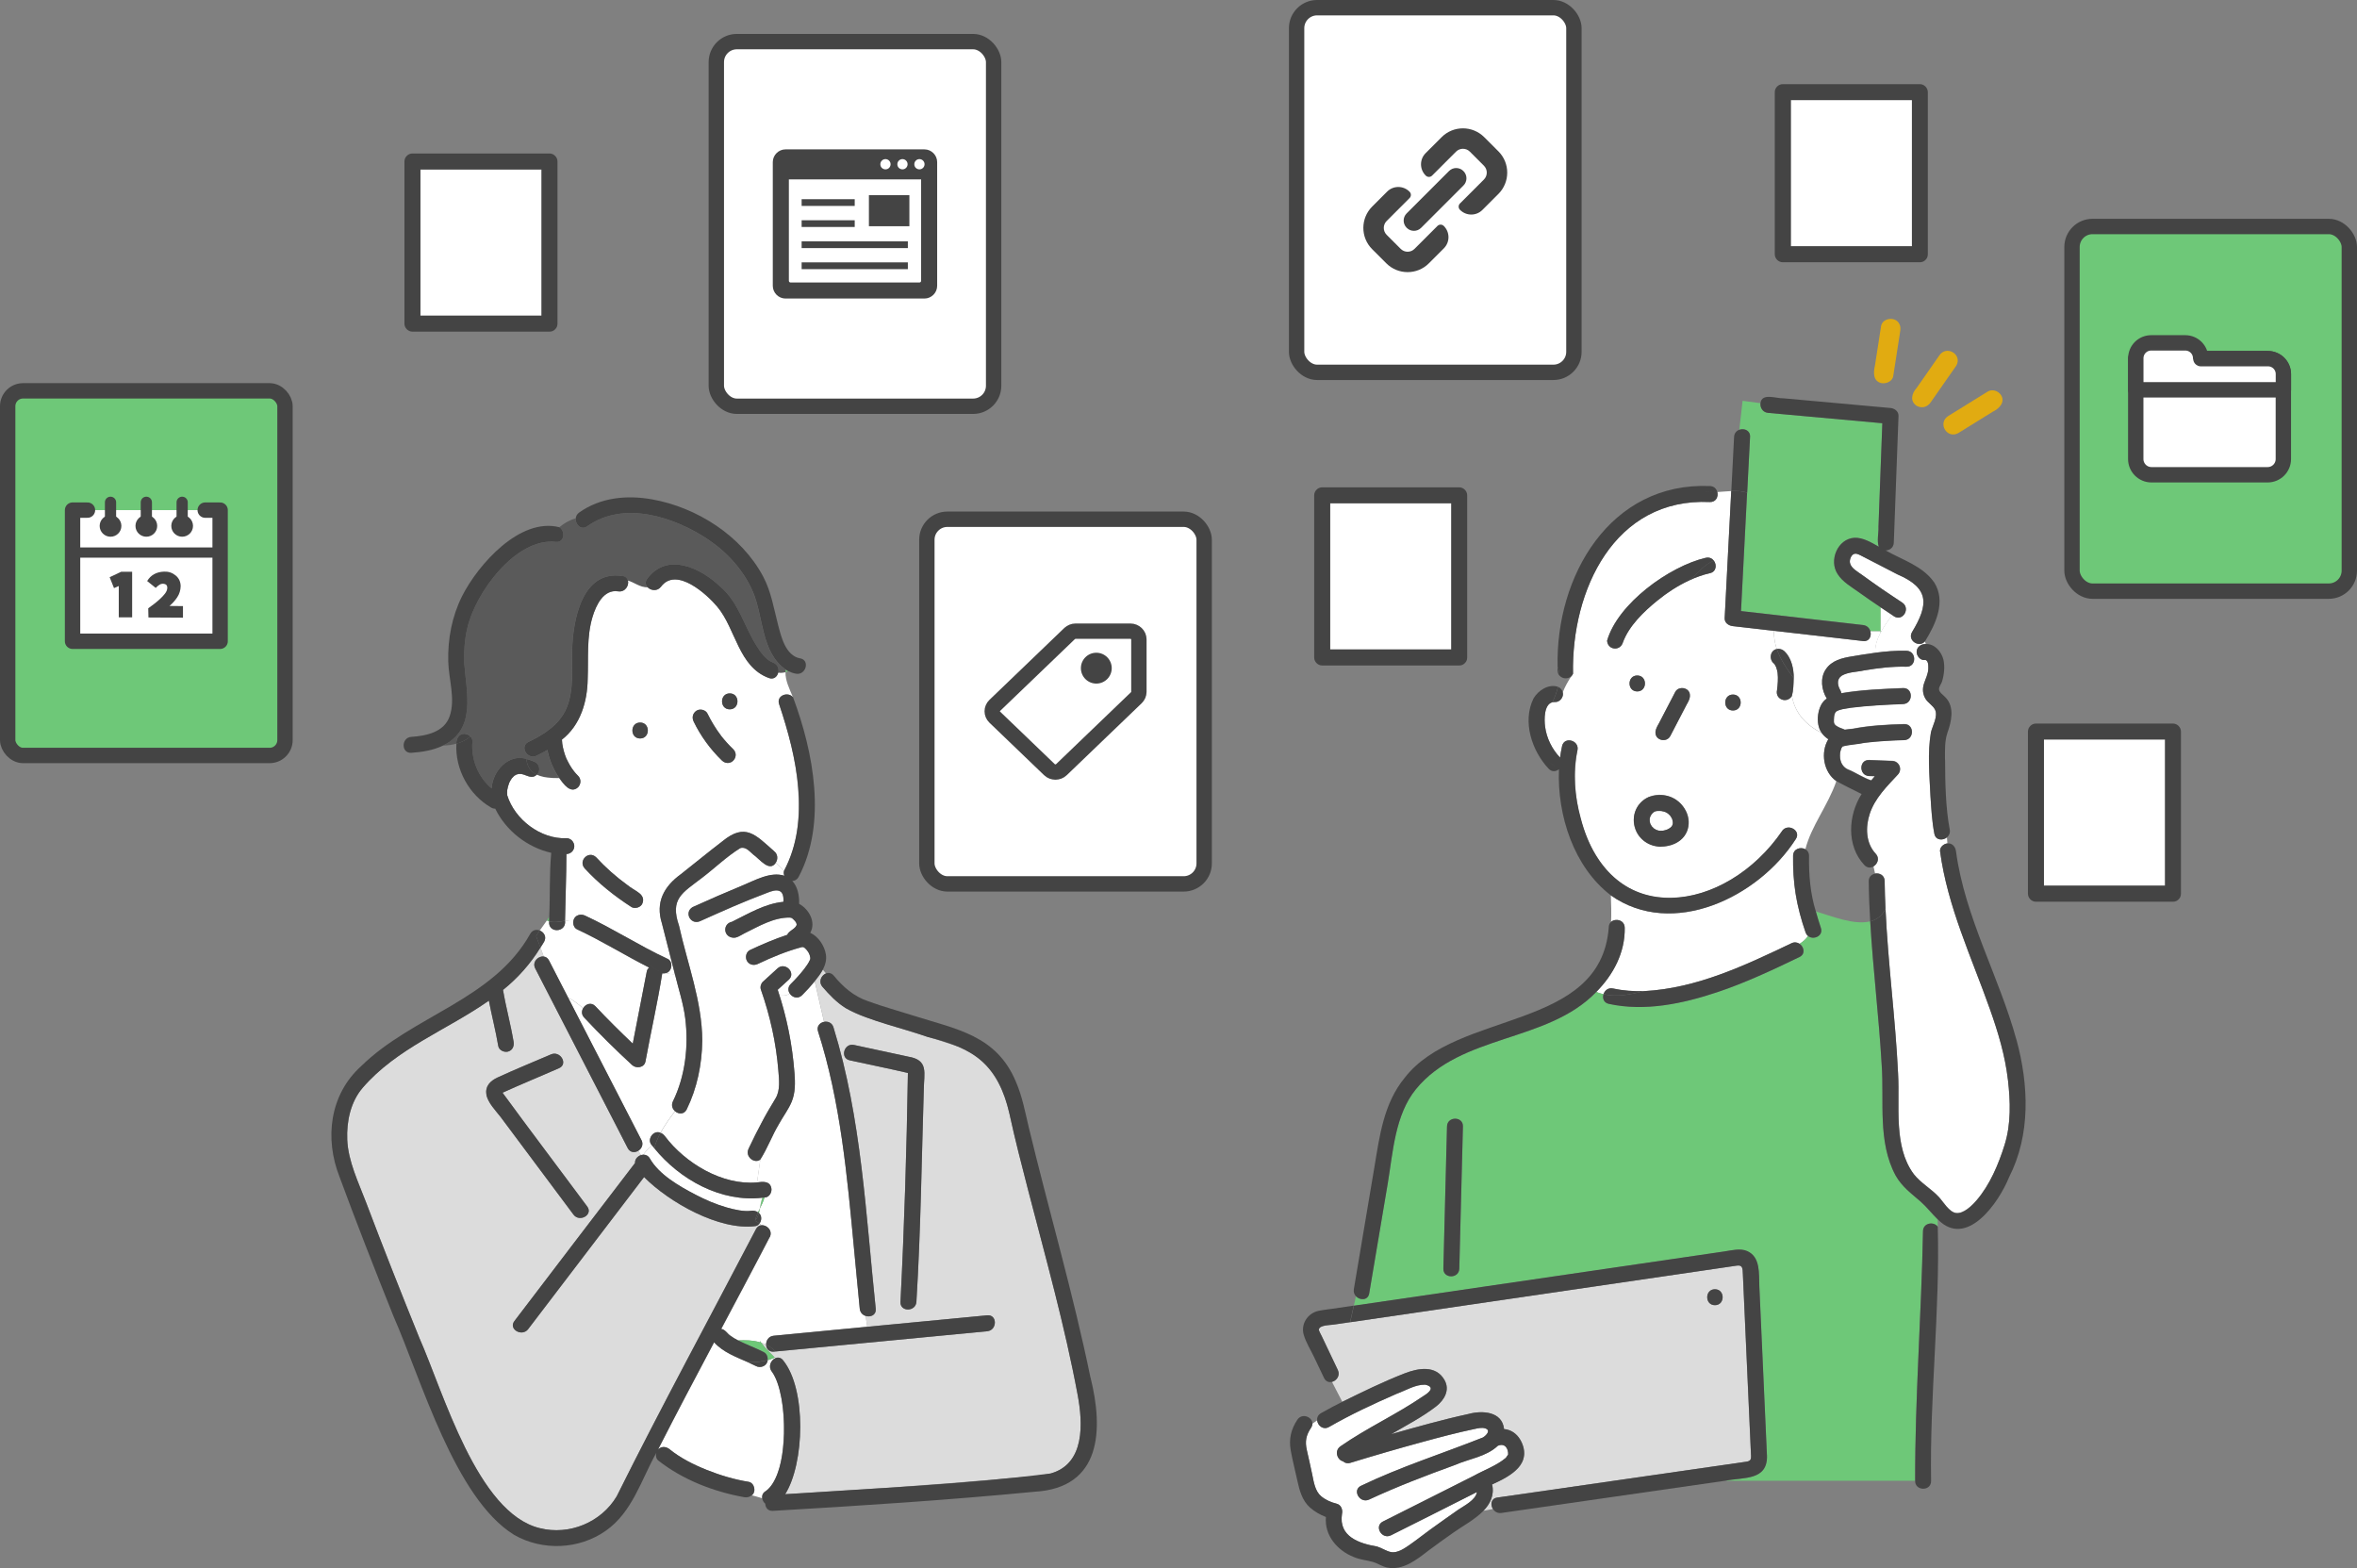 <?xml version="1.0" encoding="UTF-8"?><svg id="wrapper" xmlns="http://www.w3.org/2000/svg" viewBox="0 0 460 306"><rect x="0" y="0" width="460" height="306" fill="#808080" stroke="none"/><defs><style>.cls-1{fill:#5a5a5a;}.cls-2{fill:#e1ab11;}.cls-3{stroke-miterlimit:10;stroke-width:2px;}.cls-3,.cls-4,.cls-5,.cls-6{stroke:#444;}.cls-3,.cls-5{fill:none;}.cls-7,.cls-4{fill:#fff;}.cls-8,.cls-6{fill:#6ec878;}.cls-9{fill:#444;}.cls-4,.cls-5,.cls-6{stroke-linecap:round;stroke-linejoin:round;}.cls-4,.cls-6{stroke-width:3px;}.cls-5{stroke-width:2.19px;}.cls-10{fill:#dcdcdc;}</style></defs><g id="contents"><path class="cls-8" d="M326.25,161.27s-.08.09-.07.09c.01,0,.04-.04.07-.09Z"/><path class="cls-8" d="M156.79,184.85c-.08-.05-.24-.06,0,0h0Z"/><path class="cls-8" d="M154.49,179.11s0,.02,0,.02c.01,0,.03,0,.04.01-.02-.02-.04-.03-.04-.03Z"/><path class="cls-8" d="M154.65,179.18s-.08-.02-.12-.03c.01,0,.02.02.04.03.11.03.27.04.09,0Z"/><path class="cls-8" d="M326.26,159.64s.03.06.05.12c-.02-.06-.04-.12-.05-.12Z"/><path class="cls-8" d="M321.97,159.7s0,.05,0,.07c0,0,0,0,0,0,0-.02,0-.03,0-.06Z"/><path class="cls-8" d="M321.95,159.89c-.02.09,0,.13.02.05,0-.05,0-.11,0-.16,0,.04-.01.07-.02.11Z"/><path class="cls-7" d="M82.05,35.44v26.16h23.64v-28.53h-23.64v2.37Z"/><path class="cls-7" d="M323.4,158.27c-.17.03-.27.06-.43.1-.01,0,0,0-.03.02-.09.05-.18.11-.26.17-.13.12-.22.21-.35.36-.09.13-.15.24-.22.38-.07.18-.11.31-.14.48,0,.08,0,.13,0,.17,0,.13-.02.24,0,.37.03.17.07.33.13.49.09.16.18.32.28.47.13.15.26.28.41.41.15.1.31.2.48.28.16.06.29.1.49.15.28.03.52.03.8,0,.29-.05.55-.14.83-.23.19-.09.38-.19.55-.31.1-.1.22-.19.32-.3,0,0,0,0,0,0,.05-.09.08-.15.13-.23.03-.11.06-.21.09-.32,0-.1,0-.19,0-.29-.06-.24-.05-.37-.13-.6-.1-.22-.23-.43-.37-.63-.14-.16-.29-.31-.45-.44-.16-.12-.34-.2-.51-.29-.22-.08-.45-.14-.69-.18-.31-.03-.61-.04-.92-.01Z"/><path class="cls-7" d="M349.5,21.9v26.16h23.64v-28.53h-23.64v2.37Z"/><path class="cls-7" d="M259.6,100.58v26.16h23.64v-28.53h-23.64v2.37Z"/><path class="cls-8" d="M346.63,130.16s0-.03-.01-.04c-.06-.15-.02-.04.01.04Z"/><path class="cls-8" d="M321.94,160.18c-.01-.07,0-.04,0,0h0Z"/><path class="cls-8" d="M100.84,151.13s0,0,0,0c.05-.03.11-.05,0,0Z"/><path class="cls-8" d="M359.59,145.66s0,0,0,0c0,0,0-.01.01-.02,0,0,0,.02-.01.02Z"/><path class="cls-8" d="M359.13,146.92c.02-.11,0-.07,0,0h0Z"/><path class="cls-8" d="M359.6,145.66c.05-.03.07-.05,0,0h0Z"/><path class="cls-8" d="M359.54,145.71s.03-.02.04-.03c0,0,0,0,0,0-.02.01-.02.02-.05.03Z"/><polygon class="cls-8" points="359.59 145.67 359.58 145.67 359.59 145.67 359.59 145.67 359.59 145.67"/><path class="cls-8" d="M128.42,282.92c.04-.07.1-.12.17-.17-.02-.01-.04-.02-.07-.03-.03.07-.07.13-.1.2Z"/><path class="cls-7" d="M152.51,272.9c-.32-1.75-.8-3.86-1.88-5.24-.78-.99-.18-2.24.68-2.62-.04-.04-.08-.08-.11-.11-.46.21-.92.38-1.38.51-.09,1.12-1.39,1.64-2.31,1.13-.49-.25-.99-.48-1.49-.71-.27,0-.54,0-.81,0,.27,0,.54,0,.81,0-2.35-1.03-4.87-1.94-6.64-3.9-3.66,6.9-7.32,13.8-10.86,20.76.02.01.04.02.07.03.63-.54,1.48-.42,2.1.08,2.13,1.73,4.7,3.01,7.24,4.03,2.64,1.05,5.38,1.88,8.19,2.33,1.15.2,1.53,1.94.62,2.62.66.15,1.33.37,2.01.58-.08-.54.11-1.1.75-1.44,3.98-2.89,3.83-13.51,3.02-18.04Z"/><path class="cls-7" d="M271.47,299.61c-1.79.89-3.36-1.79-1.57-2.69,5.91-2.96,11.82-5.92,17.72-8.92,2.08-1.16,4.44-1.97,6.27-3.5.13-.14.5-.81.44-.56.09-1.31-.67-2.38-2.01-1.79-2.25,2.14-5.6,2.52-8.38,3.75-5.66,2.05-11.28,4.2-16.74,6.74-1.81.84-3.38-1.84-1.57-2.69,7.69-3.7,15.88-6.28,23.77-9.42.67-.4,1.63-1.41.46-1.78-.66-.21-1.43-.02-2.08.12-3.39.7-6.75,1.6-10.09,2.51-4.74,1.29-9.46,2.66-14.16,4.1-.59.18-1.08.02-1.41-.3-1.12-.24-1.77-2.05-.51-2.93,5.19-3.61,10.99-6.24,16.2-9.82,1.11-.68,2.39-1.77.31-2.21-1.95-.02-3.75,1.13-5.54,1.78-4.48,1.95-8.97,4.04-13.21,6.48-1.15.66-2.21-.28-2.31-1.29l-.94.65c0,.25-.08.52-.26.79-.99,1.48-1.21,2.68-.82,4.39.36,1.58.72,3.16,1.05,4.75.29,1.43.55,3.22,1.72,4.21.84.71,1.94,1.2,3.01,1.46.92.22,1.27,1.2,1.07,2.04-.68,4.38,3.36,5.74,6.86,6.33.89.27,1.82.92,2.71,1.08,1.32.24,2.75-.8,3.76-1.5,1.34-.93,2.61-1.96,3.93-2.91,1.8-1.29,3.59-2.58,5.41-3.84,1.07-.74,3.47-1.9,3.66-3.46-5.58,2.83-11.18,5.64-16.77,8.44Z"/><path class="cls-10" d="M341.73,284.06c-.53-11.79-1.06-23.59-1.59-35.38-.05-1.06,0-1.87-1.17-1.7-25.16,3.68-50.31,7.37-75.47,11.05l-.14.61.14-.61c-1.1.16-2.2.32-3.29.48-.66.1-2.68.08-2.8.94-.03.25.35.88.54,1.27,1.05,2.21,2.11,4.42,3.16,6.64.52,1.09-.26,2.1-1.15,2.32l2.01,3.88c4-1.97,8.02-3.94,12.18-5.56,2.63-1.01,6.07-1.67,7.77,1.29,1.12,1.96-.02,3.89-1.6,5.14-2.73,2.11-5.83,3.71-8.8,5.44,5-1.42,10.01-2.84,15.09-3.94,2.67-.74,6.59-.51,6.94,2.94,3.14.2,5.03,4.54,3.17,7.09-1.26,1.79-3.56,2.75-5.51,3.72.49,2.06-.38,3.8-1.7,5.15l1.86-.36c-.53-.83-.39-2.04.83-2.22.35-.05.7-.1,1.05-.15,15.89-2.31,31.81-4.56,47.7-6.87.76-.16.82-.53.8-1.17ZM334.69,254.71c-2.01,0-2-3.11,0-3.11s2,3.11,0,3.11Z"/><path class="cls-7" d="M391.87,210.7c-.54-4.72-1.91-9.24-3.49-13.71-3.6-10.17-8.31-20.08-9.75-30.86-.1-.79.7-1.48,1.43-1.54-.02-.4-.06-.8-.09-1.19-.81.67-2.21.61-2.46-.7-.47-2.41-.6-4.92-.76-7.37-.2-4.12-.6-8.33.09-12.42.3-1.27,1.43-3.12.8-4.43-.39-.8-1.36-1.31-1.84-2.09-.57-.93-.64-1.94-.32-2.97.33-1.03.81-1.84.85-2.96.02-.6,0-1.76-.72-1.67-.83.11-1.56-.8-1.56-1.56,0-1,.88-1.58,1.79-1.56-.05-.17-.11-.35-.17-.51-1.11,1.33-3.48-.16-2.52-1.81,3.25-5.35,3.41-8.6-2.85-11.26-2.41-1.22-4.79-2.5-7.21-3.72-.46-.21-.9-.45-1.37-.22-.45.23-.8,1.04-.69,1.68.18,1.05,1.55,1.77,2.36,2.36,2.57,1.87,5.19,3.66,7.84,5.4,1.84,1.34-.2,4.06-1.96,2.43-.74,1.03-1.51,2.07-2.12,3.17h1.67-1.67c-.04.08-.09.15-.13.23v1.41-1.41c-.65,1.23-1.1,2.53-1.07,3.96,2.03-.27,4.06-.44,6.12-.39,2,.05,2,3.16,0,3.11-2.79-.07-5.52.26-8.26.72-1.47.33-3.11.27-4.43,1.06-.96.67-.75,1.87-.22,2.77.12.21.18.41.21.6,3.98-.68,8.03-.83,12.05-1,2.01-.07,2,3.05,0,3.11-3.4.14-6.81.31-10.19.72-.96.18-2.04.22-2.89.75-.48.52-.42,1.49-.42,2.11.02.08.09.26.09.27.03.05.06.11.1.16.03.01.23.22.28.26-.17-.13.23.13.29.16.42.26.93.36,1.36.58.51-.08,1.03-.13,1.55-.18,3.3-.64,6.7-.82,10.05-.91,2.01-.05,2,3.06,0,3.11-2.58.08-5.17.22-7.73.53-1.42.32-2.93.33-4.32.72,0,0,0,0,0,0,0,0,0,0,0,0,.08-.04-.12.24,0,0,0,0,0,0,0,0-.06.12-.14.24-.21.35-.11.29-.19.6-.25.91-.03.35-.04.69,0,1.04.05.3.12.54.21.82.11.23.21.42.37.63.33.37.53.54.94.73,1.49.58,3,1.66,4.56,2.15.23-.28.47-.56.7-.83-.37-.01-.75-.03-1.12-.04-2-.08-2-3.19,0-3.11,1.51.06,3.01.12,4.52.17,1.36.05,2.03,1.65,1.1,2.66-2.14,2.3-4.47,4.59-5.49,7.65-.86,2.58-.8,5.73,1.16,7.8.83.88.36,2.02-.45,2.48.1.47.21.93.31,1.39.87-.15,1.87.34,1.88,1.47.02,1.79.08,3.58.16,5.36.1-.21.19-.43.27-.67-.08.24-.17.46-.27.67.48,10.74,1.94,21.43,2.45,32.17.22,4.64-.26,9.48.68,14.06.41,2,1.12,3.99,2.4,5.61,1.39,1.76,3.4,2.84,4.91,4.48.83.9,1.97,2.9,3.3,3.09,1.49.21,3.14-1.45,4.02-2.46,2.61-3.02,4.32-7.09,5.49-10.86,1.28-4.11,1.13-8.48.64-12.72Z"/><path class="cls-8" d="M341.54,85.25c-.19,3.63-.37,7.26-.56,10.88.46.15.91.35,1.33.63-.43-.28-.87-.49-1.33-.63-.4,7.7-.79,15.41-1.19,23.11,7.95.91,15.89,1.82,23.84,2.73.77.09,1.24.62,1.41,1.22h2.01v-4.66c-1.43-.97-2.86-1.95-4.26-2.95-1.44-1.03-3.21-2.03-4.16-3.56-1.73-2.63,0-6.85,3.25-7.07,1.64-.09,3.3.89,4.79,1.74-.41-1.2,0-2.63-.06-3.9.25-6.73.5-13.47.75-20.2-7.43-.67-14.86-1.35-22.3-2.02-1.07-.1-1.57-1.06-1.48-1.89l-3.49-.46-.64,5.64c.93-.34,2.16.12,2.09,1.39Z"/><path class="cls-10" d="M160.82,199.42c.72-.15,1.55.14,1.84,1.04,5.5,17.78,6.32,36.55,8.26,54.95.13,1.25-1.04,1.7-1.98,1.39l.31,2.12c7.81-.75,15.62-1.49,23.43-2.24,2-.19,1.98,2.92,0,3.11-13.76,1.32-27.52,2.63-41.28,3.95.02.02.04.03.05.05-.02-.02-.04-.03-.05-.05-1.05.24-1.88-.37-1.87-1.33-.32-.16-.64-.28-.97-.38.75,1.04,1.71,1.97,2.65,2.91.08-.04.16-.07.24-.11-.08.04-.16.07-.24.11.04.04.08.08.11.11.49-.22,1.07-.15,1.52.42,4.59,5.63,4.18,20.12.4,26.12,13.92-.81,27.84-1.74,41.73-2.94,3.35-.39,6.78-.39,10.06-1.1,6.77-1.86,6.31-9.85,5.29-15.33-2.5-13.46-6.22-26.7-9.66-39.94-1.28-4.94-2.55-9.88-3.64-14.87-1.28-5.82-4.14-10.86-9.86-13.13-5.39-1.81-10.87-3.36-16.28-5.14-1.98-.63-4.03-1.29-5.8-2.4-1.77-1.1-3.21-2.61-4.56-4.17-.85-.98-.22-2.24.68-2.61l-.61-.73c-.43.8-1.01,1.55-1.58,2.26l1.82,7.92ZM166.67,203.92c3.5.75,6.99,1.51,10.49,2.26,4.17.63,3.15,3.22,3.13,6.49-.42,13.79-.59,27.6-1.44,41.37-.13,1.99-3.24,2-3.11,0,.76-14.88,1.21-29.77,1.45-44.66-3.77-.87-7.57-1.63-11.35-2.47-1.96-.42-1.13-3.42.83-3Z"/><path class="cls-7" d="M350.4,174.35c-.37-2.43-.46-4.88-.46-7.33,0-1.39,1.48-1.81,2.4-1.28,1.15-4.58,4.37-8.45,6.05-13.3-2.53-1.75-3.13-5.6-1.56-8.17-.51-.34-.95-.75-1.3-1.23-2.91-1.43-5.23-3.76-5.81-7.21-.95,1.55-3.32.68-2.9-1.15-.02.18-.03.22-.03.19.15-1.16.27-2.38.13-3.57-.06-.38-.16-.75-.29-1.11-.1-.23-.22-.43-.36-.64-1.06-.78-.86-2.6.49-2.89-.37-1.11-.58-2.27-.56-3.55-2.68-.31-5.36-.61-8.04-.92-.8-.09-1.6-.65-1.56-1.56.43-8.27.85-16.53,1.28-24.8-.91.04-1.83.14-2.73.19.23.9-.25,1.99-1.44,1.95-18.7-.88-27.05,17.28-26.72,33.51,1.81-2.55,4.18-4.55,6.65-6.45,2.08-7.23,12.11-14.51,19.26-16.18.69-.16,1.23.12,1.57.55.79-.32,1.66-.43,2.65-.18-.99-.25-1.85-.13-2.65.18.61.8.52,2.16-.74,2.45-1.39.32-2.74.81-4.05,1.41-.6.5-1.23.92-1.89,1.15.67-.22,1.29-.64,1.89-1.15-2.25,1.04-4.36,2.43-6.25,3.96-2.66,2.16-5.55,4.92-6.73,8.21-.57,1.7-2.96,1.4-3.06-.4-2.47,1.89-4.84,3.9-6.65,6.45-.07.19-.18.35-.32.48-.64.96-1.22,2-1.68,3.14.23.91-.55,1.95-1.52,1.9-.18,0-.35.02-.5.05-.03.06-.06.12-.08.18.03-.06.06-.12.08-.18-1.65.41-1.6,3.37-1.43,4.73.29,2.27,1.35,4.42,2.93,6.07.1-.76.22-1.51.39-2.25.43-1.96,3.43-1.12,3,.83-2.22,11.46,3.3,28.19,16.84,28.76,9.29.52,18.02-5.61,23.08-13,1.13-1.64,3.82-.09,2.69,1.57-7.27,11.36-24.08,19.46-36.09,10.97.06,1.69.12,3.44.04,5.18.86-.77,2.63-.39,2.66,1.12.09,4.86-2.23,9.19-5.55,12.55.47.19.95.34,1.42.44.23-.72.91-1.33,1.86-1.12,2.01.44,4.05.58,6.1.51.22-.05.44-.11.66-.16-.22.06-.44.11-.66.16,10.25-.54,19.64-5.01,28.73-9.34.59-.28,1.15-.18,1.58.11.72-.44,1.26-.95,1.65-1.52-.22-.17-.39-.41-.5-.74-.81-2.48-1.57-4.99-1.96-7.57ZM319.53,131.82c2.01,0,2,3.11,0,3.11s-2-3.11,0-3.11ZM329.32,162.03c-1.79,4.53-9.11,4.12-10.31-.66-.61-2.26.51-4.87,2.7-5.81,3.99-1.83,9.14,2.14,7.61,6.47ZM329.64,136.6c-1.22,2.36-2.45,4.71-3.68,7.07-1.09,1.72-3.64.27-2.69-1.57,1.22-2.36,2.45-4.71,3.67-7.07.4-.77,1.41-.94,2.13-.56.77.41.93,1.41.56,2.13ZM338.21,138.65c-2.01,0-2-3.11,0-3.11s2,3.11,0,3.11Z"/><path class="cls-7" d="M355.52,137.36c.26-.42.61-.76,1.01-1.04-1.03-1.66-1.34-3.95-.22-5.66,1.19-1.8,3.2-2.24,5.19-2.58,1.49-.25,2.98-.5,4.47-.69-.02-1.42.42-2.73,1.07-3.96v-.23h-2.01c.27.93-.2,2.04-1.41,1.9-1.06-.12-2.13-.24-3.19-.37-4.74-.54-9.49-1.09-14.23-1.63-.01,1.28.19,2.44.56,3.55,2.48-.3,3.38,3.86,3.31,5.71.18.24.35.48.54.72-.18-.24-.36-.48-.54-.72-.04,1.16-.05,2.36-.35,3.45.58,3.45,2.91,5.78,5.81,7.21-1.11-1.48-.87-4.04-.01-5.66Z"/><path class="cls-8" d="M367.04,123.2v.23c.04-.08.08-.15.13-.23h-.13Z"/><path class="cls-7" d="M369.28,120.03c-.75-.49-1.5-.99-2.24-1.49v4.66h.13c.61-1.1,1.37-2.14,2.12-3.17Z"/><path class="cls-8" d="M374.84,234.49c-1.85-1.61-3.63-2.88-4.88-5.07-3.58-6.63-2.21-14.5-2.74-21.74-.54-9.31-1.69-18.58-2.23-27.88-3.17.8-7.66-1.08-10.61-1.94.3,1.08.64,2.16.99,3.23.52,1.58-1.46,2.41-2.5,1.57-.39.57-.94,1.08-1.65,1.52.88.59,1.2,2-.01,2.58-5.26,2.53-10.53,5.02-16.07,6.87-6.72,2.24-14.11,3.81-21.15,2.27-1-.22-1.27-1.11-1.03-1.88-.47-.11-.95-.26-1.42-.44-9.53,9.93-26.36,8.16-35.21,18.99-4.09,5.03-4.46,12.3-5.5,18.44-1.2,7.14-2.4,14.27-3.61,21.41-.24,1.4-1.81,1.38-2.59.55l-.41,1.85c24.11-3.53,48.22-7.06,72.33-10.59,1.41-.21,3.1-.66,4.43-.07,2.65,1.17,2.27,4.45,2.37,6.86.49,10.97.99,21.95,1.48,32.92.22,5.06-4.51,4.32-8.07,5.02h37c-.04-16.25,1.24-32.45,1.53-48.69.03-1.66,2.16-1.94,2.88-.85v-1.43c-1.14-1.1-2.18-2.46-3.34-3.47ZM284.81,247.58c-.05,2-3.16,2-3.11,0,.24-9.25.47-18.51.71-27.76.05-2,3.16-2,3.11,0-.24,9.26-.47,18.51-.71,27.76Z"/><path class="cls-1" d="M106.82,146.35c-.69.4-1.4.78-2.12,1.12-1.8.86-3.38-1.82-1.57-2.69,3.03-1.45,6.06-3.37,7.42-6.59,1.47-3.47,1.02-7.5,1.1-11.17.12-5.81,1.86-15.86,9.81-14.61.62.1.96.45,1.08.89,1.32.37,2.34,1.35,3.86,1.32-.42-.43-.57-1.06-.09-1.7,3.92-5.22,10.36-2.11,14.21,1.52,3.66,3.1,4.68,7.75,7.16,11.65.77,1.22,1.77,2.69,3.18,3.21.91.34,1.18,1.22,1,1.96.47.1.95.05,1.43-.09,0-.17.02-.33.05-.5-4.84-3.39-4.31-10.18-6.39-15.14-1.78-4.15-4.96-7.69-8.69-10.2-6.63-4.46-16.52-7.71-23.67-2.63-1.2.85-2.35-.38-2.24-1.54-1.19.32-2.23.94-3.19,1.72,1.23.78,1,3.05-.71,2.87-7.81-.87-15.82,10.1-17.29,16.97-.49,2.15-.64,4.36-.58,6.56.42,5.82,2.45,13.03-4.14,16.22.9-.02,1.78-.14,2.62-.37-.14-1.56,1.53-2.64,2.73-1.42.68-.6,1.23-1.36,1.55-2.34-.33.98-.88,1.74-1.55,2.34.27.28.44.64.4,1.03-.31,3.49,1.13,6.91,3.75,9.13.17-3.36,3.25-6.82,6.78-5.76-.02-.17-.04-.33-.04-.51,0,.18.02.34.04.51.6.14,1.19.35,1.75.63.87.43,1.04,1.82.29,2.42,1.24.59,2.86.69,4.38.67-1.15-1.64-1.95-3.51-2.33-5.48Z"/><path class="cls-7" d="M168.93,256.8c-.57-.19-1.05-.65-1.13-1.39-.4-3.9-.75-7.8-1.12-11.71-1.35-14.21-2.64-28.75-7.02-42.41-.32-1.01.36-1.7,1.16-1.87l-1.82-7.92c-.77.95-1.6,1.87-2.47,2.73-.84.83-1.94.4-2.42-.37-.56.51-1.28.41-1.97.43,1.55,4.92,2.52,9.91,2.91,15.08.14,1.89.19,3.86-.55,5.64-.63,1.51-1.69,2.9-2.48,4.34-1.34,2.23-2.25,4.77-3.64,6.93l-.64,4.47c1.05-.15,2.42-.31,2.77,1,.23.83-.37,1.96-1.31,1.94-.2.72-.55,1.45-.91,2.17-.06.29-.11.58-.18.85.57.49.57,1.43.11,2.05.14.11.26.23.37.35,1.07-.12,2.29,1.06,1.63,2.34-.47.91-.94,1.82-1.42,2.73-2.66,5.07-5.35,10.12-8.03,15.17.8.12,1.17.91,1.8,1.33.47.34.97.63,1.48.9,1.4-.06,2.87-.04,4.28.37v-.24c.07.11.15.21.22.31.33.11.65.23.97.38-.02-.79.48-1.65,1.49-1.74,1.69-.16,3.39-.32,5.08-.49,4.39-.42,8.77-.84,13.16-1.26l-.31-2.12Z"/><path class="cls-7" d="M146.08,224.19c1.59-3.39,3.35-6.7,5.31-9.89.91-1.58.66-3.6.52-5.33-.44-5.45-1.61-10.71-3.42-15.87-.17-.5.02-1.16.4-1.51.95-.87,1.9-1.74,2.85-2.6,1.48-1.35,3.68.85,2.2,2.2-.72.66-1.44,1.31-2.16,1.97.13.38.24.76.36,1.14.69-.02,1.4.08,1.97-.43-.34-.54-.37-1.25.22-1.83.93-.92,1.8-1.88,2.61-2.91.43-.57.87-1.18,1.15-1.83.02-.05.03-.11.05-.16,0,0,0-.13,0-.23-.11-.75-.45-1.3-1.05-1.88-.09-.05-.2-.11-.29-.17-.05-.01-.1-.03-.15-.04.09.03-.11.03-.15.02-2.97.78-5.81,1.96-8.58,3.28-.76.37-1.68.21-2.13-.56-.4-.69-.2-1.76.56-2.13,2.37-1.13,4.8-2.15,7.29-2.98.27-.69,1.3-1.08,1.67-1.62-.07.09.12-.21.14-.24.01-.03.03-.07.03-.09,0-.06,0-.12,0-.19,0,.37-.1-.29,0-.02-.07-.17-.18-.35-.29-.5-.21-.23-.35-.37-.61-.59-.04-.01-.07-.03-.08-.04-.1-.03-.2-.06-.31-.08-3.22-.06-6.14,1.72-8.95,3.1-.59.31-1.45.91-2.15.83-1.94-.15-2.1-2.71-.23-3.11,3.17-1.57,6.42-3.54,10.03-3.89.18-2.61-1.33-2.54-3.25-1.73-4.39,1.63-8.66,3.55-12.92,5.46-1.87.93-3.3-1.61-1.57-2.69,3.2-1.45,6.41-2.85,9.65-4.19,2.49-1.01,5.55-2.81,8.28-1.94-.13-.29-.16-.62-.06-.97-.55-.55-1.06-1.06-1.59-1.59-1.26,1.96-3.22-.77-4.41-1.58-.71-.61-1.53-1.64-2.57-1.24-2.65,1.65-4.97,3.91-7.47,5.81-3.79,2.91-6.26,4.05-4.45,9.31,1.65,7.46,4.5,14.72,4.54,22.43-.07,4.63-1,9.25-3.04,13.42-.51,1.04-1.62.95-2.29.35-1,1.33-2.01,2.71-2.82,4.22.32.13.61.35.84.65,3.96,5.26,11.18,9.65,17.99,9.03l.64-4.47c-1.07.91-3.05-.51-2.3-2.09Z"/><path class="cls-7" d="M155.79,154.32c-.36-5.78-1.88-11.44-3.74-16.9-.58-1.7,1.75-2.52,2.71-1.34-.67-1.63-1.51-3.26-1.46-4.9-.48.14-.96.18-1.43.09-.19.78-.87,1.4-1.83,1.04-5.95-2.19-6.43-9.58-10.06-13.91-2.01-2.4-7.99-7.89-10.98-3.91-.71.95-1.97.77-2.6.13-1.52.03-2.54-.94-3.86-1.32.27.97-.55,2.32-1.9,2.11-2.87-.45-4.33,2.75-5.01,5-1.17,3.92-.78,8.03-.94,12.06-.05,4.43-1.41,9.06-5.03,11.88.01.28.03.53.07.82.14.96.4,1.9.77,2.8.39.84.83,1.65,1.38,2.39.04.05.24.29.04.06.28.35.58.69.9,1.01.61.62.57,1.58,0,2.2-1.47,1.38-2.88-.65-3.68-1.78-1.53.02-3.14-.08-4.38-.67-.96.96-1.96.07-3.03-.13-.06,0-.4-.02-.5,0-.15.03-.3.06-.44.11-.16.08-.3.17-.45.26-.16.15-.31.3-.45.47-.18.26-.39.6-.52.9-.18.46-.3.95-.39,1.44-.02.31-.02.65,0,.96,1.46,4.74,6.53,8.61,11.54,8.4,2.03.06,2.07,2.98.01,3.11,0,4.34-.2,8.68-.27,13.02.57-.09,1.12-.16,1.65-.13.26-1,1.4-1.33,2.27-.9,5.49,2.55,10.58,5.88,16.08,8.43,1.19.57.9,2.6-.38,2.81.61.13,1.22.18,1.83.2-.85-3.31-1.67-6.61-2.53-9.92-1.69-.76-3.28-1.84-4.41-3.24-.48.28-1.12.32-1.59.02-3.29-2.13-6.39-4.59-9.05-7.48-1.38-1.49.73-3.62,2.2-2.2,2.48,2.7,5.34,5.02,8.42,6.99.97.58,1.03,2.1.02,2.67,1.13,1.4,2.72,2.48,4.41,3.24-1.29-4.12.36-7.2,3.71-9.62,2.7-2.13,5.35-4.31,8.08-6.4,4.48-3.69,6.47-1.26,10.06,1.89.82.6.81,1.6.39,2.27.53.53,1.03,1.03,1.59,1.59,2.63-4.66,3.14-10.35,2.78-15.61ZM124.93,144.11c-2.01,0-2-3.11,0-3.11s2,3.11,0,3.11ZM143.12,148.43c-.58.63-1.61.57-2.2,0-2.27-2.19-4.17-4.78-5.54-7.62-.38-.79-.2-1.64.56-2.13.67-.43,1.77-.18,2.13.56.74,1.52,1.63,2.98,2.65,4.32.73.93,1.55,1.84,2.41,2.66.63.6.56,1.59,0,2.2ZM142.42,138.43c-2.01,0-2-3.11,0-3.11s2,3.11,0,3.11Z"/><path class="cls-8" d="M153.35,130.68c-.02.17-.04.33-.05.5.18-.05.36-.12.54-.19-.18-.09-.33-.2-.49-.3Z"/><path class="cls-7" d="M125.55,225.33c.44-.63,1-1.24,1.73-1.78-1.18-1.09.22-3.12,1.63-2.49.81-1.51,1.82-2.89,2.82-4.22-.5-.44-.76-1.16-.39-1.92,2.41-4.93,3.08-10.8,2.4-16.21-.37-2.92-1.32-5.74-2.01-8.59-.61-.02-1.22-.07-1.83-.2-.21.05-.43.07-.65.04-.92,5.75-2.23,11.47-3.28,17.21-.24,1.21-1.8,1.42-2.6.69-3.23-2.97-6.36-6.07-9.36-9.27-.55-.58-.52-1.28-.21-1.82-.93-.82-1.88-1.56-2.93-2.08,4.77,9.26,9.54,18.52,14.3,27.78.45.87.04,1.68-.61,2.09l.54.87c.14-.04.29-.08.44-.08Z"/><path class="cls-10" d="M148.22,238.76c-.19.27-.46.48-.8.52-7.06.91-16.86-4.66-21.72-9.57-7.54,9.89-15.08,19.78-22.62,29.67-1.2,1.57-3.9.02-2.69-1.57,7.85-10.27,15.66-20.59,23.54-30.84-.05-.74.51-1.35,1.18-1.55l-.54-.87c-.68.43-1.61.4-2.08-.52-.74-1.44-1.48-2.88-2.22-4.32-5.27-10.24-10.54-20.48-15.82-30.72-.67-1.3.58-2.48,1.66-2.34l-.64-1.74c-1.92,3.15-4.46,5.99-7.3,8.27.58,3.39,1.5,6.73,2.07,10.12.14.83-.21,1.67-1.09,1.91-.75.21-1.77-.26-1.91-1.09-.5-2.97-1.26-5.89-1.83-8.85-8.17,5.73-18,9.29-24.64,17.02-2.36,2.74-3.15,6.58-3,10.12.18,4.24,2.18,8.28,3.66,12.19,3.35,8.87,6.85,17.69,10.41,26.48,4.72,10.63,11.3,34.18,23.51,37.13,5.74,1.44,11.96-1.12,15-6.2,8.73-17.53,18.11-34.77,27.18-52.14.25-.5.65-.73,1.06-.77-.11-.12-.23-.24-.37-.35ZM97.7,217.97c-2.06-2.41-4.81-5.65-.67-7.67,3.46-1.6,7.01-3.03,10.5-4.54,1.82-.79,3.4,1.89,1.57,2.69-3.67,1.62-7.38,3.13-11.03,4.79,5.44,7.45,11.04,14.79,16.53,22.21,1.2,1.61-1.5,3.16-2.69,1.57-4.74-6.35-9.48-12.7-14.22-19.05Z"/><path class="cls-7" d="M111.93,179.58c-.53-.03-1.09.03-1.65.13.26,2.34-3.36,2.46-3.11.1-.15-.05-.29-.11-.43-.19-.43.64-.93,1.29-1.4,1.97.81.31,1.41,1.24.85,2.21-.22.39-.47.75-.71,1.13l.64,1.74c.4.05.78.28,1.02.76,1.24,2.42,2.49,4.83,3.73,7.25,1.05.52,2,1.25,2.93,2.08.47-.81,1.58-1.26,2.41-.38,2.35,2.5,4.79,4.92,7.28,7.29.91-4.7,1.83-9.4,2.74-14.1.06-.3.23-.55.46-.74-4.74-2.38-9.25-5.22-14.06-7.46-.65-.3-.87-1.13-.7-1.78Z"/><path class="cls-8" d="M107.19,178.9c-.14.24-.29.48-.45.72.14.08.28.14.43.19,0-.3.01-.61.02-.91Z"/><path class="cls-8" d="M148.29,235.85c.36-.72.72-1.45.91-2.17-.14.01-.27.03-.41.04-.25.7-.37,1.43-.5,2.13Z"/><path class="cls-7" d="M148.79,233.73c-8.05.95-16.12-3.51-21.11-9.67-.03.11-.07.2-.1.31.03-.11.07-.21.1-.31-.14-.17-.27-.34-.4-.5-.74.54-1.29,1.15-1.73,1.78.48-.01.97.2,1.28.75,1.83,3.18,5.73,5.39,8.9,7.05,1.95,1.02,3.98,1.89,6.1,2.5,1.48.43,3.4.84,4.76.65.49-.07.97.03,1.34.3.11-.24.23-.49.35-.73.13-.7.25-1.43.5-2.13Z"/><path class="cls-8" d="M148.29,235.85c-.12.24-.24.49-.35.73.06.04.12.08.17.13.07-.27.13-.56.18-.85Z"/><path class="cls-8" d="M148.33,261.95v.8-.8c-1.41-.42-2.88-.44-4.28-.37,1.65.84,3.4,1.45,5.04,2.3.58.3.82.95.74,1.56.46-.13.92-.3,1.38-.51-.94-.94-1.9-1.87-2.65-2.91-.07-.02-.15-.05-.22-.07Z"/><path class="cls-8" d="M148.33,261.95c.07.02.15.05.22.07-.07-.1-.15-.2-.22-.31v.24Z"/><path class="cls-8" d="M155.41,180.61s0-.03.01-.04c-.01.02-.09.2-.01.04Z"/><polygon class="cls-8" points="155.42 180.57 155.42 180.57 155.42 180.57 155.42 180.57"/><path class="cls-9" d="M319.53,131.82c-2,0-2.01,3.11,0,3.11s2.01-3.11,0-3.11Z"/><path class="cls-9" d="M320.9,193.41c-2.05.07-4.09-.08-6.1-.51-.95-.21-1.63.4-1.86,1.12,2.65.61,5.3.05,7.96-.61Z"/><path class="cls-9" d="M349.63,184.07c-9.09,4.33-18.49,8.8-28.73,9.34-2.65.66-5.3,1.22-7.96.61-.24.76.03,1.66,1.03,1.88,7.04,1.54,14.43-.03,21.15-2.27,5.54-1.85,10.82-4.34,16.07-6.87,1.21-.58.89-1.99.01-2.58-.47.29-1,.56-1.64.77.64-.21,1.17-.48,1.64-.77-.43-.29-.99-.39-1.58-.11Z"/><path class="cls-9" d="M378.18,239.4v4.34-4.34c-.72-1.08-2.85-.8-2.88.85-.3,16.24-1.57,32.44-1.53,48.69h1.46-1.46c-.09,2.05,3.11,2.14,3.11.08-.29-16.53,1.75-33.2,1.3-49.63Z"/><path class="cls-9" d="M393.54,202.93c-3.4-12.4-10.08-23.95-11.8-36.8-.11-.87-.72-1.64-1.68-1.54.11,1.87.14,3.86.63,5.84-.5-1.99-.52-3.97-.63-5.84-.73.07-1.53.76-1.43,1.54,1.44,10.79,6.16,20.7,9.75,30.86,1.58,4.47,2.94,8.99,3.49,13.71.49,4.23.64,8.61-.64,12.72-1.18,3.78-2.88,7.84-5.49,10.86-.88,1.02-2.53,2.67-4.02,2.46-1.33-.19-2.47-2.19-3.3-3.09-1.51-1.64-3.53-2.73-4.91-4.48-4.09-5.65-2.68-13.13-3.08-19.68-.51-10.75-1.97-21.43-2.45-32.17-.66,1.42-1.72,2.17-2.98,2.49.54,9.31,1.69,18.58,2.23,27.88.53,7.23-.84,15.11,2.74,21.74,1.25,2.19,3.03,3.46,4.88,5.07,1.16,1.01,2.2,2.37,3.34,3.47v-2.57,2.57c5.63,5.74,11.9-3.26,13.91-8.25,4.23-8.3,3.84-17.99,1.45-26.79Z"/><path class="cls-9" d="M367.82,171.96c-.01-1.14-1.02-1.63-1.88-1.47.44,1.97.79,3.92.23,6.17.56-2.25.21-4.2-.23-6.17-.66.12-1.24.61-1.23,1.47.02,2.62.13,5.23.28,7.85,1.27-.32,2.32-1.07,2.98-2.49-.08-1.79-.14-3.57-.16-5.36Z"/><path class="cls-9" d="M338.21,135.54c-2,0-2.01,3.11,0,3.11s2.01-3.11,0-3.11Z"/><path class="cls-9" d="M304.99,135.1s-.02-.05-.03-.08v.14s.02-.04.03-.05Z"/><path class="cls-9" d="M347.79,162.18c-10.84,15.91-33.57,19.64-39.27-2.47-1.19-4.28-1.63-8.92-.66-13.29.43-1.95-2.57-2.78-3-.83-.16.74-.29,1.49-.39,2.25-1.57-1.65-2.64-3.8-2.93-6.07-.18-1.36-.22-4.31,1.43-4.73.43-.89.84-1.93,1.1-3.01-1.85-.62-3.87.7-4.79,2.28-2.21,4.51-.33,10.2,2.96,13.71.64.67,1.45.56,2.01.1-.36,9.03,2.9,19.07,10.12,24.6-.04-1.12-.08-2.21-.08-3.26,0,1.05.04,2.14.08,3.26,12.01,8.49,28.81.39,36.09-10.97,1.14-1.66-1.56-3.21-2.69-1.57ZM301.85,148.64c1.04,0,1.04,1.04,2.07,1.04-1.04,0-1.04-1.04-2.07-1.04Z"/><path class="cls-9" d="M303.48,137c.96.05,1.75-.99,1.52-1.9,0,.02-.02.04-.03.05v-.14c-.13-.45-.47-.79-.89-.98-.26,1.08-.67,2.12-1.1,3.01.15-.04.32-.06.5-.05Z"/><path class="cls-9" d="M124.93,144.11c2,0,2.01-3.11,0-3.11s-2.01,3.11,0,3.11Z"/><path class="cls-9" d="M142.42,135.31c-2,0-2.01,3.11,0,3.11s2.01-3.11,0-3.11Z"/><path class="cls-9" d="M125.32,176.42c.96-1.97-1.75-2.68-2.88-3.72-2.2-1.59-4.25-3.41-6.09-5.41-1.47-1.42-3.59.7-2.2,2.2,2.66,2.89,5.76,5.35,9.05,7.48.47.3,1.11.26,1.59-.02-.58-.72-1.06-1.51-1.35-2.39.29.88.77,1.67,1.35,2.39.22-.13.42-.31.54-.54Z"/><path class="cls-9" d="M151.04,166.07c-3.59-3.16-5.58-5.58-10.06-1.89-2.73,2.09-5.38,4.28-8.08,6.4-3.34,2.41-5.01,5.52-3.71,9.62.5.22,1,.43,1.5.6-.5-.17-1-.37-1.5-.6.86,3.31,1.69,6.61,2.53,9.92.35,0,.69.01,1.04.01-.35,0-.69,0-1.04-.01.69,2.85,1.64,5.67,2.01,8.59.68,5.42.02,11.28-2.4,16.21-.37.76-.1,1.47.39,1.92.73-.96,1.45-1.9,2.07-2.84-.62.94-1.34,1.88-2.07,2.84.68.6,1.78.69,2.29-.35,2.04-4.17,2.98-8.79,3.04-13.42-.04-7.72-2.89-14.97-4.54-22.43-1.81-5.29.64-6.37,4.45-9.31,2.5-1.9,4.82-4.16,7.47-5.81,1.05-.4,1.86.64,2.57,1.24,1.19.8,3.15,3.54,4.41,1.58-.61-.61-1.26-1.26-2.07-2.07.8.8,1.45,1.45,2.07,2.07.42-.67.43-1.67-.39-2.27Z"/><path class="cls-9" d="M154.49,179.13s.04.03.08.04c-.01-.01-.03-.02-.04-.03-.01,0-.03,0-.04-.01Z"/><polygon class="cls-9" points="156.79 184.85 156.79 184.85 156.79 184.85 156.79 184.85"/><path class="cls-9" d="M161.18,186.24c-.26-1.66-1.45-3.48-3.05-4.21,1.18-2.06-.24-4.6-2.17-5.65.06-1.64-.3-3.35-1.33-4.47.46,0,.92-.23,1.22-.76,5.58-10.5,2.91-24.44-1.08-35.08.44,1.08.82,2.15.82,3.23,0-1.08-.37-2.15-.82-3.23-.96-1.18-3.29-.36-2.71,1.34,3.4,10.26,6.24,22.42.96,32.51.46.46.96.96,1.53,1.53-.58-.58-1.07-1.07-1.53-1.53-.11.35-.07.68.06.97-2.73-.88-5.79.93-8.28,1.94-3.24,1.34-6.46,2.74-9.65,4.19-1.72,1.07-.3,3.61,1.57,2.69,4.27-1.91,8.54-3.83,12.92-5.46,1.9-.81,3.44-.88,3.25,1.73-3.61.35-6.86,2.33-10.03,3.89-1.87.39-1.71,2.96.23,3.11.7.09,1.55-.52,2.15-.83,2.81-1.37,5.73-3.16,8.95-3.1.1.02.2.05.31.08,0,0,0-.01,0-.02,0,0,.02.01.04.03.15.03.34.09.04.03.26.22.4.37.61.59.11.15.22.33.29.5-.11-.27,0,.39,0,.02,0,.06,0,.12,0,.19,0,.02-.02.06-.03.09h0s0,0,0,0c0,.01,0,.02-.01.04-.08.16,0-.02.01-.04-.02.03-.2.33-.14.24-.36.55-1.4.93-1.67,1.62-2.49.83-4.92,1.85-7.29,2.98-.76.37-.96,1.44-.56,2.13.45.77,1.37.93,2.13.56,2.77-1.31,5.61-2.49,8.58-3.28.04.01.24.02.15-.02.05.01.1.03.15.04-.24-.06-.08-.05,0,0h0c.09.05.2.12.29.17.6.58.95,1.13,1.05,1.88,0,.1-.01.22,0,.23-.01.05-.03.11-.05.16-.27.65-.72,1.26-1.15,1.83-.81,1.03-1.68,1.99-2.61,2.91-1.43,1.4.77,3.6,2.2,2.2.87-.86,1.7-1.77,2.47-2.73l-.54-2.33.54,2.33c1.23-1.53,2.51-3.19,2.18-5.26Z"/><polygon class="cls-9" points="155.42 180.57 155.42 180.57 155.42 180.57 155.42 180.57"/><path class="cls-9" d="M155.05,209.37c-.42-5.56-1.5-10.93-3.27-16.22.72-.66,1.44-1.31,2.16-1.97,1.48-1.35-.72-3.55-2.2-2.2-.95.87-1.9,1.74-2.85,2.6-.38.35-.57,1.02-.4,1.51,1.81,5.17,2.98,10.42,3.42,15.87.14,1.74.4,3.76-.52,5.33-.76,1.32-1.58,2.59-2.3,3.94-1.05,1.96-2.05,3.94-3,5.95-.75,1.58,1.23,2.99,2.3,2.09l.68-4.77-.68,4.77c1.39-2.16,2.3-4.7,3.64-6.93.79-1.44,1.85-2.83,2.48-4.34.74-1.78.69-3.75.55-5.64Z"/><path class="cls-9" d="M212.82,268.83c-3.38-16.46-8.13-32.59-12.06-48.91-.7-2.98-1.26-5.96-2.48-8.79-3.79-9.1-11.58-10.26-19.98-12.92-2.94-.94-5.94-1.75-8.84-2.81-2.79-.93-4.94-2.8-6.75-5.02-1.31-1.52-3.51.69-2.2,2.2,1.35,1.56,2.79,3.07,4.56,4.17,4.97,2.69,10.68,3.71,15.97,5.62,9.21,2.25,13.77,5.41,15.98,15.04,1.09,4.99,2.36,9.93,3.64,14.87,3.43,13.24,7.16,26.48,9.66,39.94,1.02,5.47,1.48,13.46-5.29,15.33-17.15,2.16-34.53,2.88-51.79,4.04,3.78-5.99,4.19-20.47-.4-26.12-.45-.57-1.03-.64-1.52-.42,1.68,1.7,3.24,3.46,3.24,6,0-2.54-1.56-4.3-3.24-6-.86.38-1.46,1.63-.68,2.62,3.25,4.58,3.49,19.75-1.13,23.28-.64.34-.83.9-.75,1.44,2.02.62,4.07,1.14,5.81-.59-1.73,1.73-3.79,1.21-5.81.59.06.4.27.79.59,1.06.03.75.52,1.45,1.49,1.39,17.04-.99,34.09-2.09,51.08-3.73,13.06-.75,13.46-12.08,10.91-22.29Z"/><path class="cls-9" d="M147.94,236.58c-.25.53-.46,1.07-.56,1.6.37-.4.59-.91.73-1.48-.05-.05-.11-.08-.17-.13Z"/><path class="cls-9" d="M147.37,238.24s0-.04,0-.06c-.01.01-.03.02-.05.04.01,0,.03.01.04.02Z"/><path class="cls-9" d="M148.51,237.37c-.07-.28-.22-.49-.4-.66-.15.56-.36,1.07-.73,1.48,0,.02,0,.04,0,.06.34.15.62.33.86.52.29-.4.4-.95.28-1.39Z"/><path class="cls-9" d="M147.29,238.89c0-.22.03-.43.07-.65-.01,0-.03-.01-.04-.02-.27.28-.61.51-1.07.67.47-.16.8-.39,1.07-.67-.31-.14-.66-.27-1.07-.37.41.1.76.23,1.07.37.01-.01.03-.02.05-.04.11-.53.31-1.07.56-1.6-.37-.27-.85-.37-1.34-.3-1.36.2-3.28-.22-4.76-.65-2.12-.61-4.15-1.48-6.1-2.5-3.17-1.66-7.07-3.87-8.9-7.05-.32-.55-.8-.76-1.28-.75-1.24,1.78-1.67,3.78-3.15,5.26v-1.04,1.04c1.48-1.48,1.91-3.48,3.15-5.26-.84.02-1.68.73-1.62,1.63-7.88,10.26-15.69,20.57-23.54,30.84-1.21,1.59,1.49,3.14,2.69,1.57,7.54-9.89,15.08-19.78,22.62-29.67,4.86,4.9,14.66,10.48,21.72,9.57.34-.05.61-.25.8-.52-.24-.19-.52-.36-.86-.52-.04.22-.07.43-.07.65Z"/><path class="cls-9" d="M109.17,102.89c-.81.66-1.57,1.42-2.33,2.18.76-.76,1.52-1.52,2.33-2.18-7.69-1.97-15.84,7.24-18.98,13.43-1.98,3.95-2.82,8.35-2.71,12.75.08,3.45,1.45,7.34.27,10.72-1.08,3.11-4.57,3.81-7.48,4.01-1.99.13-2,3.24,0,3.11,2.07-.14,4.28-.48,6.18-1.41-.12,0-.24.02-.36.02.12,0,.24-.01.36-.02,6.6-3.2,4.56-10.39,4.14-16.22-.06-2.2.09-4.41.58-6.56,1.48-6.88,9.46-17.84,17.29-16.97,1.71.19,1.93-2.09.71-2.87Z"/><path class="cls-9" d="M107.17,179.8c-.25,2.36,3.37,2.24,3.11-.1-1.08.17-2.17.41-3.11.1Z"/><path class="cls-9" d="M104.77,151.17c.74-.61.58-1.99-.29-2.42-.56-.28-1.15-.49-1.75-.63.14,1.59.93,2.53,2.04,3.06Z"/><path class="cls-9" d="M112.09,165.13c0-.8-.71-1.61-1.56-1.56-5.01.21-10.09-3.66-11.54-8.4-.02-.32-.02-.65,0-.96.09-.49.21-.98.39-1.44.13-.3.34-.64.52-.9.14-.17.29-.32.45-.47.14-.09.29-.18.45-.26.14-.05.29-.09.44-.11.1,0,.44.02.5,0,1.07.19,2.07,1.09,3.03.13-1.11-.53-1.9-1.46-2.04-3.06-3.53-1.05-6.61,2.4-6.78,5.76-2.62-2.21-4.05-5.64-3.75-9.13.03-.39-.14-.76-.4-1.03-.76.68-1.7,1.14-2.73,1.42-.28,5,2.46,9.99,6.79,12.48.27.16.54.22.79.21,2.11,4.34,6.3,7.57,10.93,8.62-.38,4.1-.2,8.31-.39,12.44.41-.72.69-1.45.69-2.25,0,.8-.28,1.53-.69,2.25,0,.3-.01.61-.02.91.94.31,2.04.07,3.11-.1.07-4.34.26-8.69.27-13.02.83-.06,1.54-.68,1.54-1.55ZM100.84,151.13c.11-.05.05-.02,0,0,0,0,0,0,0,0Z"/><path class="cls-9" d="M90.64,143.19c-1.07,0-1.62.99-1.58,1.95,1.03-.28,1.96-.75,2.73-1.42-.3-.32-.73-.52-1.15-.52Z"/><path class="cls-9" d="M150.87,129.3c-1.41-.52-2.42-2-3.18-3.21-2.48-3.89-3.5-8.55-7.16-11.65-3.85-3.63-10.28-6.74-14.21-1.52-.48.64-.33,1.27.09,1.7.36,0,.75-.07,1.17-.21-.43.14-.81.2-1.17.21.63.64,1.88.82,2.6-.13,2.99-3.98,8.97,1.51,10.98,3.91,3.63,4.33,4.11,11.71,10.06,13.91.96.36,1.64-.26,1.83-1.04-.91-.18-1.77-.86-2.51-2.33.74,1.47,1.6,2.15,2.51,2.33.18-.74-.09-1.63-1-1.96Z"/><path class="cls-9" d="M156.16,128.48c-2.85-.52-3.71-4.25-4.33-6.62-.83-3.22-1.32-6.39-2.9-9.37-4.23-7.95-12.95-13.5-21.72-15.05-4.9-.86-10.04-.37-14.18,2.58-.43.31-.63.72-.67,1.14.55-.15,1.12-.25,1.74-.25-.62,0-1.19.1-1.74.25-.11,1.17,1.04,2.4,2.24,1.54,7.15-5.08,17.04-1.83,23.67,2.63,3.73,2.51,6.91,6.05,8.69,10.2,2.08,4.95,1.56,11.75,6.39,15.14.03-.24.08-.47.16-.71-.08.24-.13.47-.16.71.16.1.32.22.49.3,1-.44,1.97-1.24,2.78-2.05-.81.81-1.78,1.61-2.78,2.05.46.23.95.4,1.49.5,1.96.36,2.8-2.64.83-3Z"/><path class="cls-9" d="M121.47,112.41c-7.96-1.25-9.69,8.8-9.81,14.61-.08,3.67.37,7.7-1.1,11.17-1.36,3.22-4.39,5.14-7.42,6.59-1.81.86-.23,3.55,1.57,2.69.72-.34,1.43-.72,2.12-1.12.39,1.97,1.18,3.84,2.33,5.48,1.06-.01,2.07-.08,2.87-.08-.8,0-1.81.07-2.87.08.8,1.12,2.21,3.16,3.68,1.78.57-.62.61-1.58,0-2.2-.32-.32-.62-.65-.9-1.01.07.09.09.11.08.09-.61-.76-1.09-1.65-1.51-2.54-.36-.9-.62-1.83-.77-2.8-.04-.28-.05-.54-.07-.82,3.62-2.81,4.98-7.44,5.03-11.88.16-4.03-.24-8.14.94-12.06.67-2.25,2.14-5.45,5.01-5,1.35.21,2.17-1.14,1.9-2.11-.64-.18-1.35-.22-2.23.07.88-.29,1.59-.25,2.23-.07-.12-.44-.46-.79-1.08-.89Z"/><path class="cls-9" d="M130.28,187.11c-5.49-2.55-10.58-5.88-16.08-8.43-.86-.43-2.01-.1-2.27.9.82.05,1.58.34,2.16,1.22-.59-.88-1.34-1.17-2.16-1.22-.18.66.05,1.48.7,1.78,4.82,2.24,9.32,5.07,14.06,7.46-.23.19-.4.44-.46.74-.91,4.7-1.83,9.4-2.74,14.1-2.49-2.37-4.93-4.78-7.28-7.29-.82-.88-1.94-.43-2.41.38,1.39,1.23,2.77,2.64,4.44,3.75-1.67-1.11-3.04-2.52-4.44-3.75-.31.54-.34,1.24.21,1.82,3,3.2,6.13,6.3,9.36,9.27.8.74,2.37.52,2.6-.69,1.05-5.74,2.36-11.46,3.28-17.21.22.03.44.01.65-.04-1.12-.24-2.24-.74-3.35-1.86,1.12,1.12,2.24,1.62,3.35,1.86,1.28-.21,1.57-2.24.38-2.81Z"/><path class="cls-9" d="M125.18,222.46c-4.77-9.26-9.54-18.52-14.3-27.78-.3-.15-.61-.29-.93-.4.32.11.62.25.93.4-1.24-2.42-2.49-4.83-3.73-7.25-.25-.48-.62-.71-1.02-.76l2.15,5.82-2.15-5.82c-1.08-.15-2.33,1.04-1.66,2.34,5.27,10.24,10.54,20.48,15.82,30.72.74,1.44,1.48,2.88,2.22,4.32.92,1.78,3.6.21,2.69-1.57Z"/><path class="cls-9" d="M128.91,221.06c-1.41-.63-2.81,1.4-1.63,2.49.1-.07.2-.15.3-.22-.11.07-.2.15-.3.22.13.17.27.34.4.5.3-1.06.72-2.05,1.23-3Z"/><path class="cls-9" d="M150.52,231.74c-.35-1.31-1.72-1.15-2.77-1l-.06.43.06-.43c-6.81.61-14.04-3.78-17.99-9.03-.23-.3-.52-.53-.84-.65-.51.94-.93,1.94-1.23,3,5,6.16,13.07,10.62,21.11,9.67.29-.78.74-1.52,1.61-2.1-.86.58-1.32,1.31-1.61,2.1.14-.02.27-.03.41-.04.09-.34.16-.68.16-1.02,0,.34-.07.68-.16,1.02.95.02,1.55-1.11,1.31-1.94Z"/><path class="cls-9" d="M151,263.77c.13-.01.26-.02.38-.04-.59-.58-1.22-1.01-1.87-1.33.02.76.51,1.46,1.49,1.37Z"/><path class="cls-9" d="M192.67,256.68c-7.81.75-15.62,1.49-23.43,2.24l.27,1.83-.27-1.83c-4.39.42-8.77.84-13.16,1.26-1.69.16-3.39.32-5.08.49-1.01.1-1.5.95-1.49,1.74.65.32,1.28.75,1.87,1.33,13.76-1.32,27.52-2.63,41.28-3.95,1.98-.19,2-3.3,0-3.11Z"/><path class="cls-9" d="M94.91,213.58c.27,1.63,1.83,3.11,2.79,4.39,4.74,6.35,9.48,12.7,14.22,19.05,1.18,1.59,3.89.04,2.69-1.57-5.49-7.41-11.09-14.76-16.53-22.21,3.64-1.66,7.36-3.17,11.03-4.79,1.83-.79.25-3.47-1.57-2.69-3.5,1.51-7.05,2.94-10.5,4.54-1.33.61-2.38,1.7-2.11,3.28Z"/><path class="cls-9" d="M146.02,265.86c.5.22,1,.46,1.49.71.92.51,2.22-.01,2.31-1.13-1.27.35-2.53.41-3.8.42Z"/><path class="cls-9" d="M105.47,184.92c.24-.38.49-.74.71-1.13.56-.98-.04-1.9-.85-2.21-.24.35-.48.72-.69,1.1l.83,2.24Z"/><path class="cls-9" d="M150.22,241.45c.66-1.28-.56-2.46-1.63-2.34,1.23,1.41.49,3.46-.26,4.97.75-1.51,1.5-3.56.26-4.97-.41.04-.8.27-1.06.77-9.07,17.37-18.45,34.61-27.18,52.14-3.04,5.09-9.26,7.64-15,6.2-12.2-2.94-18.8-26.51-23.51-37.13-3.56-8.79-7.05-17.61-10.41-26.48-1.48-3.91-3.48-7.96-3.66-12.19-.15-3.54.64-7.37,3-10.12,6.65-7.73,16.48-11.29,24.64-17.02.57,2.96,1.33,5.88,1.83,8.85.14.83,1.16,1.29,1.91,1.09.88-.24,1.23-1.08,1.09-1.91-.57-3.4-1.5-6.73-2.07-10.12,2.84-2.28,5.38-5.12,7.3-8.27l-.83-2.24c-.54.97-.92,2.04-.92,3.3,0-1.26.39-2.33.92-3.3l-.31-.85.31.85c.21-.38.45-.75.69-1.1-.63-.25-1.4-.12-1.84.64-7.21,12.92-22.95,15.95-33.02,25.85-6.15,5.55-7.15,14.14-4.2,21.61,3.35,9.09,6.89,18.11,10.49,27.1,5.49,12.49,11.99,35.59,23.58,42.75,5.51,3.16,12.69,2.87,17.89-.81,5.17-3.61,6.9-9.91,9.85-15.18-.14.53-.04,1.13.39,1.48,4.84,3.78,10.78,6.08,16.8,7.16.54.09,1.07-.05,1.45-.39-.9-.21-1.76-.28-2.56-.02.8-.27,1.66-.19,2.56.02.91-.67.52-2.41-.62-2.62-2.81-.45-5.55-1.28-8.19-2.33-2.54-1.01-5.11-2.3-7.24-4.03-.62-.5-1.47-.62-2.1-.08.7.38,1.41,1.07,2.11,1.78-.7-.7-1.41-1.4-2.11-1.78-.06.05-.12.1-.17.17.03-.07.07-.13.1-.2-.31-.16-.63-.26-.94-.26.31,0,.63.1.94.26,3.54-6.96,7.2-13.86,10.86-20.76,1.77,1.95,4.29,2.86,6.64,3.9,1.27-.01,2.53-.07,3.8-.42.08-.61-.15-1.26-.74-1.56-1.64-.85-3.39-1.47-5.04-2.3-1.05.05-2.06.14-2.98.14.92,0,1.93-.09,2.98-.14-.52-.26-1.02-.55-1.48-.9-.62-.42-1-1.22-1.8-1.33,3.16-5.96,6.35-11.9,9.45-17.9Z"/><path class="cls-9" d="M170.91,255.4c-1.94-18.4-2.76-37.16-8.26-54.95-.29-.9-1.11-1.19-1.84-1.04l3.17,13.8-3.17-13.8c-.81.16-1.49.86-1.16,1.87,4.39,13.66,5.68,28.2,7.02,42.41.37,3.9.73,7.81,1.12,11.71.08.74.56,1.21,1.13,1.39l-.52-3.51.52,3.51c.94.31,2.11-.15,1.98-1.39Z"/><path class="cls-9" d="M177.16,206.18c-3.5-.75-6.99-1.51-10.49-2.26-1.95-.42-2.79,2.58-.83,3,3.78.83,7.58,1.59,11.35,2.47-.24,14.89-.69,29.78-1.45,44.66-.13,2,2.98,1.99,3.11,0,.84-13.77,1.01-27.58,1.44-41.37.02-3.27,1.06-5.85-3.13-6.49Z"/><path class="cls-9" d="M260.95,255.28c-1.19.17-2.4.29-3.58.52-2.12.42-3.55,2.56-2.93,4.68.43,1.49,1.35,2.94,2.01,4.33.65,1.37,1.31,2.74,1.96,4.11.34.71.96.89,1.53.75l-2.49-4.81,2.49,4.81c.89-.22,1.67-1.23,1.15-2.32-1.05-2.21-2.11-4.42-3.16-6.64-.18-.39-.57-1.02-.54-1.27.11-.86,2.14-.85,2.8-.94,1.1-.16,2.2-.32,3.29-.48l.72-3.23c-1.09.16-2.18.32-3.26.48Z"/><path class="cls-9" d="M344.84,283.92c-.49-10.97-.99-21.95-1.48-32.92-.11-2.41.27-5.69-2.37-6.86-1.34-.59-3.02-.14-4.43.07-24.11,3.53-48.22,7.06-72.33,10.59l-.72,3.23c25.16-3.68,50.31-7.37,75.47-11.05,1.17-.17,1.12.64,1.17,1.7.53,11.79,1.06,23.59,1.59,35.38.02.64-.03,1.02-.8,1.17-15.89,2.32-31.8,4.56-47.7,6.87-.35.05-.7.1-1.05.15-1.22.18-1.36,1.39-.83,2.22l3.95-.77-3.95.77c.33.52.91.89,1.66.78,14.59-2.1,29.17-4.2,43.76-6.3h-4.29,4.29c3.55-.71,8.28.04,8.07-5.02Z"/><path class="cls-9" d="M334.69,251.59c-2,0-2.01,3.11,0,3.11s2.01-3.11,0-3.11Z"/><path class="cls-9" d="M140.72,143.57s0,0,0,0c-1.01-1.34-1.91-2.8-2.65-4.32-.36-.73-1.46-.99-2.13-.56-.75.49-.94,1.34-.56,2.13,1.38,2.84,3.27,5.43,5.54,7.62,1.51,1.4,3.59-.71,2.2-2.2-.86-.83-1.67-1.72-2.41-2.66Z"/><path class="cls-9" d="M329.08,134.47c-.72-.38-1.73-.21-2.13.56-1.07,2.06-2.14,4.12-3.22,6.19-.59.91-1.11,2.34.1,3.01.71.38,1.73.21,2.13-.56,1.07-2.06,2.14-4.12,3.22-6.19.59-.91,1.11-2.34-.1-3.01Z"/><path class="cls-9" d="M306.99,131.48c-.11.15-.21.32-.32.48.13-.13.24-.29.32-.48Z"/><path class="cls-9" d="M303.99,130.13c-.02.57-.06,1.31.36,1.71-.02-.61-.13-1.19-.36-1.71Z"/><path class="cls-9" d="M335.15,96.01c-1.13.07-2.23.05-3.21-.28.99.33,2.08.34,3.21.28-.15-.61-.63-1.14-1.44-1.16-19.52-.82-30.14,17.64-29.72,35.28.23.52.34,1.1.36,1.71.17.19.38.34.62.43v-5.41,5.41c.58.21,1.27.1,1.71-.31.11-.16.21-.32.32-.48-.33-16.24,8.02-34.39,26.72-33.51,1.19.03,1.67-1.05,1.44-1.95Z"/><path class="cls-9" d="M333.73,111.85c1.26-.29,1.36-1.65.74-2.45-1.83.73-3.26,2.57-4.79,3.85,1.31-.6,2.66-1.09,4.05-1.41Z"/><path class="cls-9" d="M332.91,108.85c-7.14,1.66-17.19,8.95-19.26,16.18.56-.43,1.13-.86,1.7-1.29-.57.43-1.14.85-1.7,1.29.11,1.8,2.49,2.11,3.06.4,1.19-3.28,4.07-6.04,6.73-8.21,1.89-1.54,4-2.93,6.25-3.96,1.54-1.28,2.97-3.12,4.79-3.85-.34-.44-.88-.71-1.57-.55Z"/><path class="cls-9" d="M348.22,127.06c-.37-.37-.94-.52-1.45-.41.66,1.94,1.84,3.73,3.31,5.71,0-1.94-.4-3.84-1.86-5.3Z"/><path class="cls-9" d="M350.07,132.36c-1.47-1.99-2.65-3.77-3.31-5.71-1.36.29-1.56,2.1-.49,2.89.14.2.26.41.36.64.13.36.24.73.29,1.11.13,1.08.04,2.16-.09,3.23-.01.12-.08.62-.02.14-.42,1.84,1.95,2.7,2.9,1.15-.09-.54-.15-1.1-.15-1.69,0,.6.06,1.15.15,1.69.3-1.09.31-2.3.35-3.45ZM346.62,130.12s0,.03.01.04c-.04-.08-.07-.2-.01-.04Z"/><path class="cls-9" d="M296.7,280.97c-.72-1.25-1.88-1.97-3.17-2.09-.36-3.45-4.27-3.68-6.94-2.94-5.08,1.1-10.09,2.52-15.09,3.94,2.97-1.73,6.07-3.33,8.8-5.44,1.59-1.26,2.72-3.18,1.6-5.14-1.69-2.96-5.14-2.31-7.77-1.29-4.16,1.62-8.18,3.59-12.18,5.56l.59,1.14-.59-1.14c-1.4.7-2.79,1.43-4.15,2.21-.59.34-.8.88-.74,1.4l3.84-2.64-3.84,2.64c.1,1,1.17,1.94,2.31,1.29,4.24-2.43,8.73-4.53,13.21-6.48,1.79-.65,3.6-1.81,5.54-1.78,2.06.43.83,1.53-.31,2.21-5.21,3.58-11.01,6.21-16.2,9.82-1.27.88-.62,2.69.51,2.93.33.32.82.48,1.41.3,4.7-1.44,9.42-2.81,14.16-4.1,3.34-.91,6.7-1.8,10.09-2.51.66-.14,1.42-.33,2.08-.12,1.17.37.21,1.39-.46,1.78-7.9,3.14-16.08,5.72-23.77,9.42-1.81.84-.24,3.53,1.57,2.69,5.46-2.54,11.08-4.68,16.74-6.74,2.78-1.22,6.12-1.61,8.38-3.75,1.33-.59,2.1.48,2.01,1.79.05-.25-.31.42-.44.56-1.83,1.54-4.19,2.35-6.27,3.51-5.9,2.99-11.81,5.95-17.72,8.92-1.79.9-.22,3.58,1.57,2.69,5.6-2.8,11.19-5.61,16.77-8.44-.19,1.56-2.59,2.72-3.66,3.46-1.82,1.26-3.61,2.55-5.41,3.84-1.32.95-2.6,1.98-3.93,2.91-1.01.7-2.44,1.75-3.76,1.5-.88-.16-1.81-.81-2.71-1.08-3.52-.6-7.52-1.93-6.86-6.33.2-.84-.15-1.82-1.07-2.04-1.07-.26-2.17-.74-3.01-1.46-1.17-.99-1.43-2.79-1.72-4.21-.33-1.59-.69-3.16-1.05-4.75-.39-1.71-.18-2.91.82-4.39.18-.27.25-.54.26-.79l-2.6,1.79,2.6-1.79c.02-1.3-2.01-2.17-2.94-.78-1.25,1.87-1.69,3.77-1.3,5.98.35,1.97.87,3.93,1.29,5.89.41,1.9.95,3.92,2.46,5.26.89.79,1.98,1.42,3.12,1.86-.32,3.59,2.23,6.54,5.42,7.8,1.25.55,2.6.63,3.76.97,1.03.31,1.72.86,2.76,1.09,3.09.62,5.77-1.53,8.06-3.3,1.59-1.21,3.25-2.36,4.88-3.52,1.77-1.26,4.2-2.54,5.85-4.24l-.9.18.9-.18c1.32-1.35,2.18-3.09,1.7-5.15,3.67-1.62,8.06-4.14,5.51-8.71Z"/><path class="cls-9" d="M379.59,148.24c0-1.86-.07-3.65.48-5.25.77-2.15,1.42-4.94-.3-6.81-.41-.48-1.4-1.09-1.35-1.74.03-.46.43-.96.58-1.4.42-1.37.59-2.88.29-4.3-.38-1.57-1.73-3.13-3.44-3.06.36,1.23.47,2.62,1.73,3.25-1.26-.63-1.37-2.02-1.73-3.25-.91-.02-1.79.56-1.79,1.56,0,.76.72,1.67,1.56,1.56.71-.09.74,1.07.72,1.67-.04,1.12-.52,1.93-.85,2.96-.33,1.02-.25,2.04.32,2.97.48.78,1.45,1.29,1.84,2.09.63,1.3-.49,3.15-.8,4.43-.69,4.09-.28,8.3-.09,12.42.16,2.45.29,4.95.76,7.37.25,1.31,1.66,1.37,2.46.7-.16-1.59-.48-3.08-1.35-4.38.87,1.3,1.19,2.79,1.35,4.38.41-.34.66-.87.54-1.52-.8-4.16-.9-9.18-.91-13.63Z"/><path class="cls-9" d="M359.58,145.68c-.12.24.08-.04,0,0h0Z"/><polygon class="cls-9" points="359.58 145.68 359.58 145.68 359.59 145.67 359.58 145.67 359.58 145.68"/><path class="cls-9" d="M359.39,131.89c1.32-.79,2.96-.72,4.43-1.06,2.75-.46,5.47-.79,8.26-.72,2,.05,2-3.06,0-3.11-2.06-.05-4.09.12-6.12.39,0,.5.07,1.01.2,1.54-.13-.53-.2-1.04-.2-1.54-1.49.2-2.98.44-4.47.69-1.99.33-4,.77-5.19,2.58-1.12,1.7-.81,4,.22,5.66-1.93,1.29-2.27,4.93-1,6.7,1.39.68,2.9,1.17,4.41,1.47-1.51-.3-3.03-.79-4.41-1.47.34.48.78.89,1.3,1.23-1.56,2.58-.96,6.42,1.56,8.17.19-.56.37-1.13.51-1.71-.15.59-.32,1.15-.51,1.71,1.6.91,3.3,1.7,4.94,2.53-2.64,4.13-3,10.13.54,13.87.55.58,1.22.58,1.75.28-.27-1.22-.5-2.48-.5-3.86,0,1.37.23,2.63.5,3.86.81-.46,1.28-1.6.45-2.48-1.96-2.08-2.02-5.22-1.16-7.8,1.01-3.06,3.35-5.35,5.49-7.65.93-1,.26-2.6-1.1-2.66-1.51-.06-3.01-.12-4.52-.17-2-.08-2,3.04,0,3.11.37.01.75.03,1.12.04-.24.27-.47.55-.7.83-1.56-.49-3.07-1.57-4.56-2.15-.41-.2-.61-.36-.94-.73-.15-.21-.26-.4-.37-.63-.09-.28-.16-.52-.21-.82-.04-.36-.03-.69,0-1.04.05-.31.14-.62.25-.91.07-.11.14-.23.21-.35-.01,0-.02.01-.04.03.02-.02.03-.02.05-.03,0,0,0,0,0,0,0,0,0,0,0,0,0,0,0,0,0,0,0,0,0,0,0,0,1.39-.39,2.89-.4,4.32-.72,2.56-.31,5.15-.45,7.73-.53,2-.05,2.01-3.16,0-3.11-3.36.09-6.75.27-10.05.91-.51.05-1.04.1-1.55.18-.44-.22-.94-.33-1.36-.58-.06-.03-.46-.3-.29-.16-.06-.04-.25-.25-.28-.26-.03-.05-.07-.1-.1-.16,0-.02-.07-.2-.09-.27,0-.62-.06-1.59.42-2.11.84-.53,1.93-.57,2.89-.75,3.38-.42,6.79-.59,10.19-.72,2-.07,2.01-3.18,0-3.11-4.03.18-8.07.32-12.05,1-.03-.2-.09-.4-.21-.6-.53-.9-.74-2.1.22-2.77ZM359.13,146.92s0-.06.01-.07c0,0,0,.03-.01.07ZM359.59,145.66s0,0,0,0c0,0,0-.02.01-.02,0,.01,0,.01-.01.02ZM359.6,145.66s.05-.03.05-.03c0,0-.01,0-.05.03Z"/><path class="cls-9" d="M339.45,83.86l-.41,3.63.41-3.63c-.54.2-.98.66-1.02,1.39-.18,3.52-.36,7.04-.54,10.57,1.06-.04,2.11,0,3.1.32.19-3.63.37-7.26.56-10.88.07-1.27-1.16-1.73-2.09-1.39Z"/><path class="cls-9" d="M365.03,123.2h-3.4,3.4c-.17-.6-.64-1.13-1.41-1.22-7.95-.91-15.89-1.82-23.84-2.73.4-7.7.79-15.41,1.19-23.11-.98-.32-2.03-.36-3.1-.32-.43,8.27-.85,16.53-1.28,24.8-.05.91.76,1.46,1.56,1.56,2.68.31,5.36.61,8.04.92,0-.77.09-1.59.26-2.47v1.04-1.04c-.18.88-.26,1.69-.26,2.47,4.74.54,9.49,1.09,14.23,1.63,1.06.12,2.13.24,3.19.37,1.21.14,1.67-.96,1.41-1.9Z"/><path class="cls-9" d="M377.45,113.62c-2.22-3.19-6.2-4.36-9.45-6.21.77,0,1.56-.51,1.6-1.5.31-8.24.61-16.49.92-24.73.03-.9-.74-1.48-1.56-1.56-6.96-.63-13.91-1.26-20.87-1.89-1.42.07-4.26-1.14-4.51.95l3.48.46-3.48-.46c-.09.83.4,1.79,1.48,1.89,7.43.67,14.86,1.35,22.3,2.02-.25,6.73-.5,13.47-.75,20.2.06,1.26-.35,2.7.06,3.9-1.49-.85-3.15-1.83-4.79-1.74-3.26.22-4.99,4.43-3.25,7.07.95,1.53,2.73,2.53,4.16,3.56,1.4,1.01,2.83,1.99,4.26,2.95v-2.05,2.05c.75.5,1.49,1,2.24,1.49.36-.49.71-.98,1.04-1.47-.33.49-.68.98-1.04,1.47.13.09.26.18.39.26,1.69,1.09,3.25-1.6,1.57-2.69-2.66-1.73-5.28-3.53-7.84-5.4-.8-.59-2.17-1.3-2.36-2.36-.11-.63.24-1.45.69-1.68.46-.24.91,0,1.37.22,2.41,1.21,4.8,2.49,7.21,3.72,6.28,2.69,6.1,5.88,2.85,11.26-.96,1.64,1.41,3.13,2.52,1.81-.23-.59-.57-1.11-1.21-1.43.64.32.98.84,1.21,1.43,2.07-3.34,4.18-7.79,1.77-11.55ZM367.21,107.14v-1.04,1.04Z"/><path class="cls-9" d="M353.06,167.01c0-.62-.3-1.05-.71-1.28-.59,2.34-.64,4.87.34,7.81-.98-2.94-.93-5.46-.34-7.81-.92-.53-2.4-.1-2.4,1.28-.12,5.08.72,10.12,2.42,14.91.11.32.28.56.5.74.61-.89.86-1.89.86-2.9,0,1.01-.25,2.01-.86,2.9,1.04.84,3.02.02,2.5-1.57-.35-1.07-.68-2.14-.99-3.23-.23-.07-.45-.13-.66-.18.21.05.43.11.66.18-1.08-3.52-1.38-7.11-1.32-10.85Z"/><path class="cls-9" d="M282.4,219.81c-.24,9.26-.47,18.51-.71,27.76-.05,2,3.06,2,3.11,0,.24-9.25.47-18.51.71-27.76.05-2-3.06-2-3.11,0Z"/><path class="cls-9" d="M317.08,181.02c-.03-1.51-1.8-1.88-2.66-1.12-.14,2.8-.67,5.6-2.19,8.15,1.53-2.55,2.05-5.35,2.19-8.15-.28.25-.46.62-.45,1.12-1.59,20.27-29.61,16-39.85,29.34-4.1,5-4.88,11.38-5.91,17.54-1.33,7.89-2.66,15.78-3.99,23.68-.1.57.09,1.04.41,1.38l.7-3.16-.7,3.16c.78.83,2.35.85,2.59-.55,1.2-7.14,2.4-14.27,3.61-21.41,1.03-6.14,1.41-13.41,5.5-18.44,8.85-10.83,25.67-9.06,35.21-18.99-.8-.32-1.61-.77-2.41-1.37.8.6,1.61,1.05,2.41,1.37,3.33-3.36,5.64-7.69,5.55-12.55Z"/><path class="cls-9" d="M323.99,165.24c9.35-.34,5.74-12.48-2.28-9.68-4.91,2.39-3.04,9.49,2.28,9.68ZM321.94,160.18s-.01-.07,0,0h0ZM326.18,161.36s.03-.05.07-.09c-.03.05-.06.09-.07.09ZM326.31,159.76c-.03-.06-.05-.12-.05-.12.01,0,.03.05.05.12ZM324.32,158.28c.23.04.46.1.69.18.17.09.35.17.51.29.16.14.31.28.45.44.14.2.27.41.37.63.09.24.07.37.13.6,0,.1,0,.19,0,.29-.03.11-.05.21-.09.32-.04.09-.08.14-.13.23,0,0,0,0,0,0-.1.11-.21.2-.32.3-.17.12-.36.22-.55.31-.27.1-.54.19-.83.23-.28.03-.53.02-.8,0-.2-.05-.33-.09-.49-.15-.17-.08-.32-.18-.48-.28-.14-.13-.28-.26-.41-.41-.1-.15-.19-.31-.28-.47-.06-.16-.1-.32-.13-.49-.01-.13,0-.25,0-.37-.04.14-.01-.1,0-.16,0-.02,0-.05,0-.07,0,.03,0,.04,0,.06.03-.17.07-.3.14-.48.07-.14.13-.25.22-.38.12-.15.21-.24.35-.36.09-.06.17-.11.26-.17.02-.01.02-.01.03-.02.16-.04.26-.07.43-.1.31-.03.61-.02.92.01Z"/><path class="cls-9" d="M321.97,159.77c0,.05,0,.11,0,.16,0-.03,0-.09,0-.17,0,0,0,0,0,0Z"/><path class="cls-9" d="M80.5,64.72h26.75c.46,0,.8-.17,1.05-.42.02-.02.04-.03.05-.05,0-.01.02-.02.03-.03.25-.25.42-.6.42-1.06v-31.65c0-.84-.71-1.56-1.56-1.56h-26.75c-.84,0-1.56.71-1.56,1.56v31.65c0,.84.71,1.56,1.56,1.56ZM103.95,33.07h1.74v28.53h-23.64v-28.53h21.9Z"/><path class="cls-9" d="M347.94,51.18h26.75c.46,0,.8-.17,1.05-.42.02-.02.03-.03.05-.05,0-.01.02-.02.03-.03.25-.25.42-.6.42-1.06v-31.64c0-.84-.71-1.56-1.56-1.56h-26.75c-.84,0-1.56.71-1.56,1.56v31.64c0,.84.71,1.56,1.56,1.56ZM371.4,19.53h1.74v28.53h-23.64v-28.53h21.9Z"/><path class="cls-9" d="M258.04,95.1c-.84,0-1.56.71-1.56,1.56v31.65c0,.84.71,1.56,1.56,1.56h26.75c.46,0,.8-.17,1.05-.42.02-.02.03-.03.05-.05,0-.01.02-.02.03-.03.25-.25.42-.6.42-1.06v-31.65c0-.84-.71-1.56-1.56-1.56h-26.75ZM283.24,98.21v28.53h-23.64v-28.53h23.64Z"/><path class="cls-7" d="M398.9,146.68v26.16h23.64v-28.53h-23.64v2.37Z"/><path class="cls-9" d="M397.34,141.2c-.84,0-1.56.71-1.56,1.56v31.65c0,.84.71,1.56,1.56,1.56h26.75c.46,0,.8-.17,1.05-.42.02-.02.03-.03.05-.05,0-.01.02-.02.03-.03.25-.25.42-.6.42-1.06v-31.65c0-.84-.71-1.56-1.56-1.56h-26.75ZM422.54,144.31v28.53h-23.64v-28.53h23.64Z"/><rect class="cls-4" x="139.8" y="8.12" width="54.12" height="71.16" rx="4" ry="4"/><rect class="cls-4" x="180.89" y="101.33" width="54.12" height="71.16" rx="4" ry="4"/><rect class="cls-6" x="404.38" y="44.2" width="54.12" height="71.16" rx="4" ry="4"/><rect class="cls-6" x="1.5" y="76.27" width="54.12" height="71.16" rx="3" ry="3"/><rect class="cls-4" x="253.05" y="1.5" width="54.12" height="71.16" rx="4" ry="4"/><path class="cls-9" d="M153.3,29.15c-1.35,0-2.48,1.12-2.48,2.48v24.15c0,1.35,1.12,2.48,2.48,2.48h27.12c1.35,0,2.48-1.12,2.48-2.48v-24.15c0-1.35-1.12-2.48-2.48-2.48h-27.12ZM172.81,31.05c.55,0,1,.45,1,1,0,.27-.11.52-.29.71-.19.19-.44.29-.71.29s-.52-.11-.71-.29-.29-.44-.29-.71c0-.55.45-1,1-1h0ZM176.13,31.05c.55,0,1,.45,1,1s-.45,1-1,1c-.27,0-.52-.11-.71-.29-.19-.19-.29-.44-.29-.71,0-.55.45-1,1-1h0ZM179.44,31.05c.55,0,1,.45,1,1,0,.55-.45,1-1,1-.27,0-.52-.11-.71-.29-.19-.19-.29-.44-.29-.71,0-.55.45-1,1-1h0ZM153.95,35.01h25.82v19.77c0,.21-.14.35-.35.35h-25.11c-.21,0-.35-.14-.35-.35v-19.77ZM169.58,38.09v6.06h7.9v-6.06h-7.9ZM156.45,38.87v1.32h10.36v-1.32h-10.36ZM156.45,42.98v1.32h10.36v-1.32h-10.36ZM156.45,47.09v1.32h20.73v-1.32h-20.73ZM156.45,51.2v1.32h20.73v-1.32h-20.73Z"/><path class="cls-9" d="M274.52,44.44l.03.03c.77.77,2.02.77,2.79,0l8.28-8.28c.77-.77.77-2.02,0-2.79l-.03-.03c-.77-.77-2.02-.77-2.79,0l-8.28,8.28c-.77.77-.77,2.02,0,2.79Z"/><path class="cls-9" d="M292.42,29.52l-2.75-2.75c-2.3-2.3-6.03-2.3-8.32,0l-3.12,3.12c-1.2,1.2-1.2,3.15,0,4.35l.03.03c.34.34.89.34,1.23,0l4.68-4.68c.74-.74,1.95-.74,2.69,0l2.75,2.75c.74.74.74,1.95,0,2.69l-4.68,4.68c-.34.34-.34.89,0,1.23l.03.03c1.2,1.2,3.15,1.2,4.35,0l3.12-3.12c2.3-2.3,2.3-6.03,0-8.32Z"/><path class="cls-9" d="M281.77,44.09c-.34-.34-.89-.34-1.23,0l-4.48,4.48c-.74.74-1.95.74-2.69,0l-2.75-2.75c-.74-.74-.74-1.95,0-2.69l4.48-4.48c.34-.34.34-.89,0-1.23l-.03-.03c-1.2-1.2-3.15-1.2-4.35,0l-2.92,2.92c-2.3,2.3-2.3,6.03,0,8.32l2.75,2.75c2.3,2.3,6.03,2.3,8.32,0l2.92-2.92c1.2-1.2,1.2-3.15,0-4.35l-.03-.03Z"/><path class="cls-4" d="M416.82,69.99h25.74c1.7,0,3.07,1.38,3.07,3.07v16.52c0,1.7-1.38,3.07-3.07,3.07h-22.67c-1.7,0-3.07-1.38-3.07-3.07v-19.59h0Z"/><path class="cls-4" d="M429.49,69.95v-.04c0-1.66-1.34-3-3-3h-6.66c-1.66,0-3,1.34-3,3v6.16h28.81v-3.08c0-1.66-1.34-3-3-3h-13.11s-.04-.02-.04-.04Z"/><polyline class="cls-4" points="17.07 99.55 14.16 99.55 14.16 125.14 42.96 125.14 42.96 99.55 40.05 99.55"/><line class="cls-3" x1="14.16" y1="107.83" x2="42.96" y2="107.83"/><line class="cls-5" x1="21.57" y1="98.02" x2="21.57" y2="102.56"/><path class="cls-9" d="M23.69,102.63c0,1.17-.95,2.11-2.12,2.11s-2.12-.95-2.12-2.11.95-2.11,2.12-2.11,2.12.95,2.12,2.11Z"/><line class="cls-5" x1="28.56" y1="98.02" x2="28.56" y2="102.56"/><ellipse class="cls-9" cx="28.56" cy="102.63" rx="2.12" ry="2.11"/><line class="cls-5" x1="35.55" y1="98.02" x2="35.55" y2="102.56"/><ellipse class="cls-9" cx="35.55" cy="102.63" rx="2.12" ry="2.11"/><path class="cls-9" d="M22.25,114.77l-.85-2.13,2.24-1.06h2.15v8.89h-2.61v-6.11l-.94.41Z"/><path class="cls-9" d="M33.07,118.25l2.64.03v2.26s-6.74-.04-6.74-.04l-.04-1.79c.38-.27.76-.55,1.14-.85.38-.29.75-.6,1.11-.93.36-.32.69-.67.99-1.05.3-.37.46-.75.48-1.12.02-.44-.15-.7-.5-.79-.35-.09-.67-.06-.95.1-.28.16-.55.38-.81.66l-1.67-1.34c.7-1.17,1.8-1.78,3.3-1.84.85-.04,1.6.21,2.25.74.65.53.98,1.23.99,2.11-.02.79-.24,1.5-.66,2.14-.42.64-.93,1.21-1.52,1.71Z"/><path class="cls-4" d="M208.75,123.63l-14.62,14.04c-.65.63-.65,1.64,0,2.27l10.67,10.25c.65.63,1.71.63,2.36,0l14.62-14.04c.31-.3.49-.71.49-1.13v-10.25c0-.88-.75-1.6-1.67-1.6h-10.67c-.44,0-.87.17-1.18.47Z"/><circle class="cls-9" cx="213.96" cy="130.39" r="3.01"/><path class="cls-2" d="M367.11,74.75c.92.21,2.21-.28,2.38-1.35.4-2.55.8-5.1,1.19-7.66.09-.86.45-1.77-.03-2.58-.73-1.42-3.22-1.17-3.53.46-.4,2.55-.8,5.1-1.19,7.66-.3,1.31-.45,3.03,1.18,3.47Z"/><path class="cls-2" d="M374.13,79.23c.99.52,2.03.19,2.65-.69,1.67-2.4,3.35-4.8,5.02-7.19,1.25-2.2-1.96-4.09-3.34-1.95-1.46,2.1-2.93,4.19-4.39,6.29-.99,1.08-1.38,2.66.06,3.55Z"/><path class="cls-2" d="M387.89,76.44c-2.55,1.58-5.1,3.16-7.66,4.74-2.15,1.35-.27,4.56,1.95,3.34,2.24-1.39,4.47-2.77,6.71-4.16,1.21-.57,2.52-1.83,1.65-3.24-.56-.86-1.73-1.26-2.65-.69Z"/></g></svg>